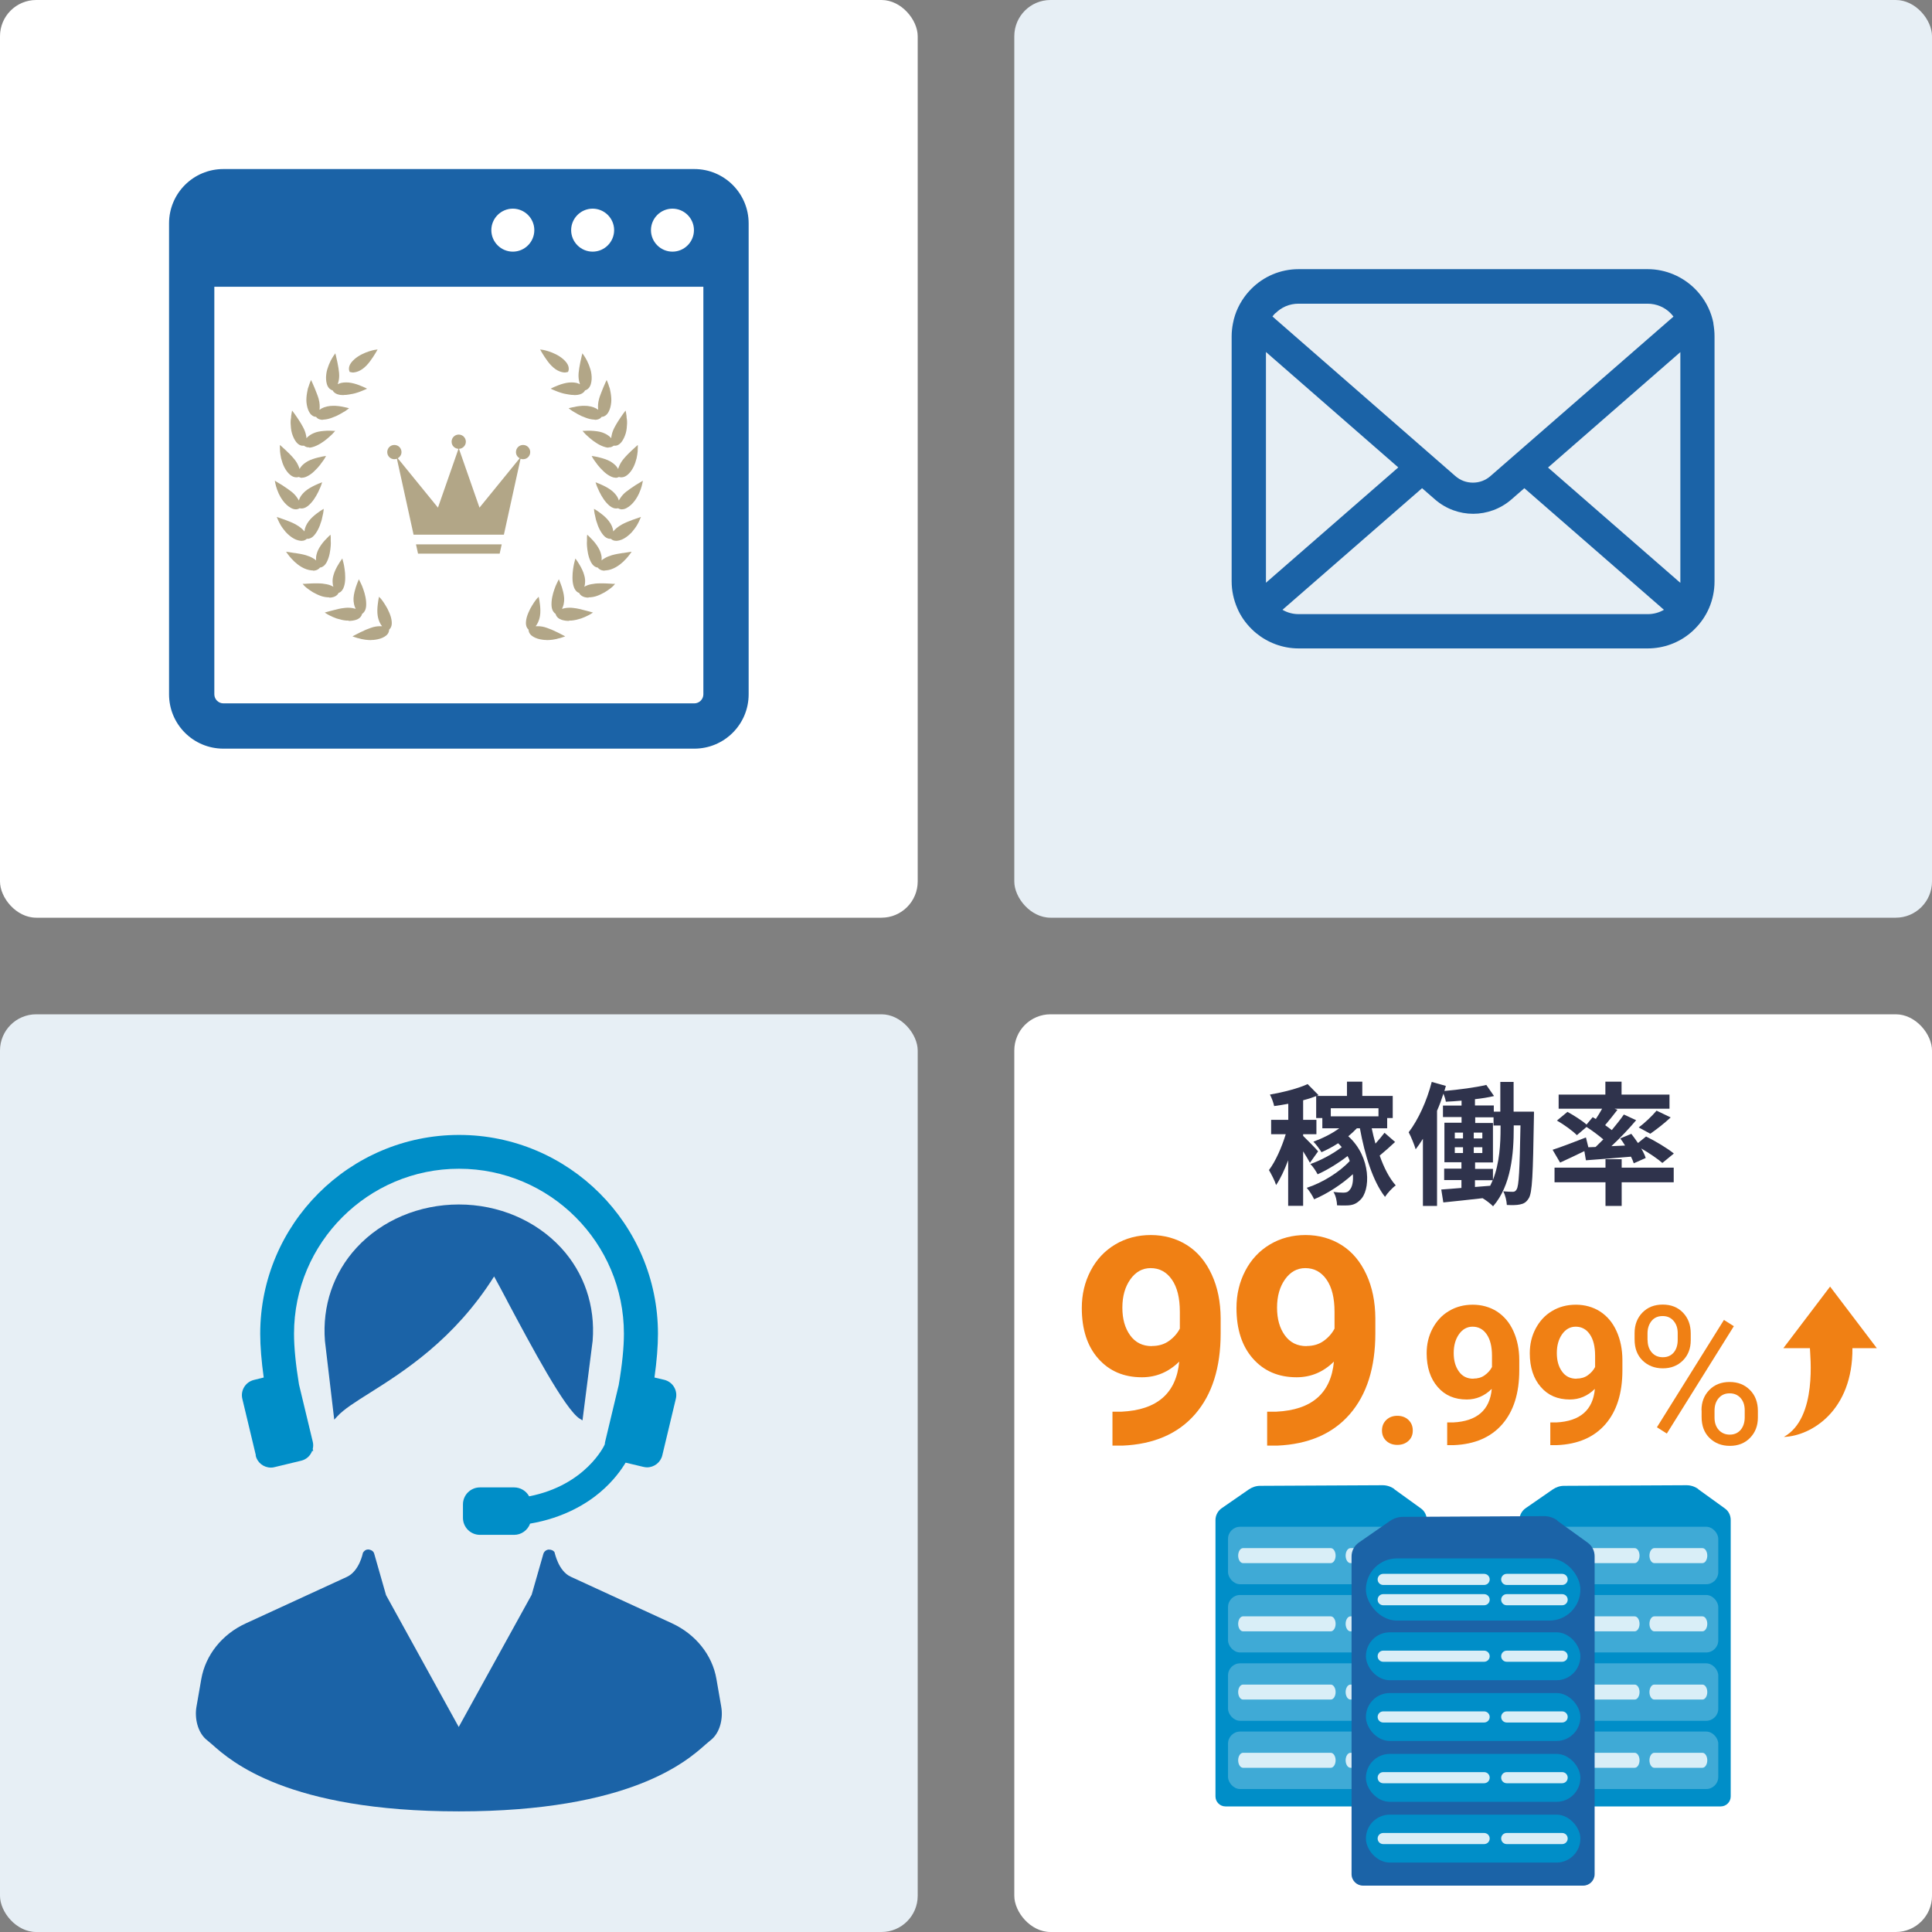 <?xml version="1.0" encoding="UTF-8"?>
<svg xmlns="http://www.w3.org/2000/svg" viewBox="0 0 160 160">
  <rect x="0" y="0" width="160" height="160" fill="#808080" stroke="none"/>
  <defs>
    <style>
      .cls-1 {
        fill: #1b63a7;
      }

      .cls-2 {
        fill: #008ec8;
      }

      .cls-3 {
        fill: #e7eff5;
      }

      .cls-4 {
        fill: #fff;
      }

      .cls-5 {
        fill: #3faad6;
      }

      .cls-6 {
        fill: #2f334c;
      }

      .cls-7 {
        fill: #d9eef7;
      }

      .cls-8 {
        fill: #f08014;
      }

      .cls-9 {
        fill: #b2a687;
      }
    </style>
  </defs>
  <g id="ol">
    <g>
      <rect class="cls-4" width="76" height="76" rx="3" ry="3"/>
      <rect class="cls-3" x="84" width="76" height="76" rx="3" ry="3"/>
      <rect class="cls-3" y="84" width="76" height="76" rx="3" ry="3"/>
      <rect class="cls-4" x="84" y="84" width="76" height="76" rx="3" ry="3"/>
      <path class="cls-1" d="M141.9,26.77c-.18-.91-.58-1.74-1.15-2.43-.12-.15-.24-.28-.38-.42-1-1-2.4-1.63-3.92-1.63h-28.9c-1.53,0-2.92.62-3.92,1.63-.13.13-.26.27-.38.42-.56.69-.97,1.52-1.14,2.43-.07.35-.11.71-.11,1.08v20.3c0,.78.17,1.53.46,2.2.27.65.68,1.23,1.17,1.72.12.12.25.24.38.35.96.79,2.2,1.28,3.54,1.28h28.9c1.34,0,2.59-.48,3.54-1.28.13-.11.26-.22.38-.35.49-.49.89-1.07,1.17-1.72h0c.29-.68.45-1.42.45-2.2v-20.3c0-.37-.04-.73-.1-1.08ZM105.63,25.94c.5-.5,1.16-.79,1.91-.79h28.9c.75,0,1.43.3,1.91.79.09.09.17.19.24.28l-15.15,13.2c-.42.37-.93.55-1.46.55s-1.04-.18-1.46-.55l-15.14-13.21c.07-.1.15-.19.24-.28ZM104.84,48.15v-19l10.96,9.56-10.96,9.55s0-.08,0-.12ZM136.45,50.86h-28.9c-.49,0-.95-.13-1.34-.36l11.56-10.07,1.08.94c.9.78,2.03,1.18,3.15,1.18s2.26-.4,3.16-1.18l1.08-.94,11.56,10.07c-.39.23-.85.36-1.34.36ZM139.16,48.15s0,.08,0,.12l-10.96-9.55,10.96-9.56v18.99Z"/>
      <g>
        <path class="cls-1" d="M59.73,141.34l-.4-2.3c-.34-1.98-1.72-3.7-3.69-4.61l-8.37-3.85c-1.03-.47-1.32-1.96-1.35-2.04-.09-.13-.24-.21-.48-.21h-.02c-.2.03-.36.16-.42.35l-.97,3.39-6.04,10.95-6.02-10.92-.98-3.43c-.05-.19-.22-.32-.49-.35-.17,0-.33.08-.45.29,0,.02-.29,1.5-1.32,1.98l-8.37,3.85c-1.97.9-3.34,2.62-3.69,4.61l-.4,2.3c-.16.9.07,2.16.92,2.8.1.08.23.19.39.33,1.54,1.37,6.23,5.53,20.42,5.53s18.88-4.16,20.42-5.53c.16-.14.29-.25.39-.33.86-.64,1.08-1.9.92-2.8Z"/>
        <path class="cls-1" d="M41.99,107.71c2.03,3.81,4.81,9.02,6.02,9.78l.23.14.84-6.59c.23-2.89-.7-5.63-2.62-7.71-2.1-2.27-5.18-3.58-8.46-3.58s-6.37,1.3-8.47,3.58c-1.92,2.08-2.85,4.82-2.62,7.72l.77,6.52.26-.28c.53-.58,1.48-1.18,2.69-1.94,2.79-1.76,6.99-4.41,10.29-9.64.31.56.67,1.24,1.07,1.99Z"/>
        <path class="cls-2" d="M21.17,120.54c.14.59.66,1,1.27,1,.1,0,.2-.01.3-.04l2.2-.53c.42-.1.76-.4.91-.81h.09s-.04-.16-.04-.16c.05-.21.05-.41,0-.61l-1.14-4.74c-.27-1.65-.41-3.06-.41-4.2,0-7.53,6.13-13.66,13.66-13.66s13.66,6.13,13.66,13.66c0,1.13-.14,2.55-.43,4.25l-1.12,4.68c-.02.07-.03.14-.03.21l-.04.1s-1.53,3.31-6.23,4.23c-.24-.45-.72-.74-1.24-.74h-2.83c-.78,0-1.41.63-1.41,1.41v1.11c0,.78.63,1.41,1.41,1.41h2.83c.59,0,1.12-.38,1.32-.93,2.81-.48,4.7-1.67,5.78-2.58,1.13-.95,1.8-1.92,2.13-2.47l1.47.35c.1.02.2.04.3.04.6,0,1.13-.41,1.27-1l1.12-4.68c.17-.7-.26-1.4-.96-1.57l-.81-.19c.19-1.37.29-2.59.29-3.62,0-9.08-7.39-16.47-16.47-16.47s-16.47,7.39-16.47,16.47c0,1.03.1,2.25.29,3.62l-.81.2c-.7.17-1.13.87-.96,1.57l1.12,4.68Z"/>
      </g>
      <path class="cls-1" d="M57.5,14H18.5c-2.49,0-4.5,2.01-4.5,4.5v39c0,2.49,2.01,4.5,4.5,4.5h39c2.48,0,4.5-2.01,4.5-4.5V18.5c0-2.49-2.02-4.5-4.5-4.5ZM55.69,17.28c.98,0,1.78.8,1.78,1.78s-.8,1.78-1.78,1.78-1.78-.8-1.78-1.78.8-1.78,1.78-1.78ZM49.08,17.28c.98,0,1.78.8,1.78,1.78s-.8,1.78-1.78,1.78-1.78-.8-1.78-1.78.8-1.78,1.78-1.78ZM42.47,17.28c.98,0,1.78.8,1.78,1.78s-.8,1.78-1.78,1.78-1.78-.8-1.78-1.78.8-1.78,1.78-1.78ZM58.25,57.5c0,.41-.34.75-.75.75H18.5c-.41,0-.75-.34-.75-.75V23.75h40.5v33.75Z"/>
      <g>
        <g>
          <path class="cls-9" d="M45.26,53c-.11,0-.22,0-.32-.02-.3-.04-.57-.12-.78-.25-.23-.13-.33-.3-.36-.42-.02-.07-.03-.13-.03-.17-.03-.03-.07-.07-.11-.13-.09-.14-.12-.32-.1-.54.02-.23.09-.48.2-.73.09-.22.2-.43.31-.6.11-.18.2-.32.28-.42.07-.1.13-.16.13-.16l.13-.14.04.19s.04.21.07.48c.03.25.05.62,0,.91-.07.43-.23.7-.36.86.06,0,.11,0,.17,0,.25,0,.5.04.77.14.24.08.53.2.87.37.26.13.45.23.45.23l.19.1-.2.07s-.09.03-.25.08h-.03c-.15.05-.35.1-.59.13-.18.02-.33.03-.48.03h0Z"/>
          <path class="cls-9" d="M47.13,51.42c-.23,0-.43-.03-.62-.09-.25-.08-.38-.23-.44-.34-.03-.06-.05-.12-.06-.16-.04-.02-.09-.05-.13-.11-.11-.12-.18-.29-.2-.51-.02-.23,0-.49.05-.75.04-.22.11-.45.18-.65.06-.18.13-.35.19-.47l.18-.37.13.32c.03.08.07.19.12.33.06.19.17.57.19.89.02.44-.08.73-.18.91.15-.04.35-.09.61-.09.11,0,.22,0,.34.02.31.03.67.12.92.19l.35.09.35.1-.24.15s-.1.06-.17.09c-.16.08-.35.17-.58.25-.29.09-.54.15-.78.17-.07,0-.13,0-.2,0h0Z"/>
          <path class="cls-9" d="M48.75,49.49c-.07,0-.14,0-.2-.01-.21-.03-.38-.11-.5-.24-.05-.05-.07-.11-.09-.14-.04-.01-.09-.03-.15-.07-.09-.07-.22-.2-.3-.46-.07-.22-.1-.45-.1-.75,0-.25.02-.48.05-.68.03-.21.06-.39.09-.5.03-.12.05-.19.05-.19l.05-.2.12.17s.13.18.26.41c.1.17.28.51.36.83.06.21.08.41.06.62,0,.11-.03.22-.06.31.08-.04.17-.09.28-.13.17-.06.38-.1.63-.13.12-.01.26-.02.42-.02.19,0,.38,0,.52.01.29.01.5.03.5.03h.2s-.14.16-.14.16c0,0-.07.08-.2.18-.12.09-.3.23-.52.36-.23.13-.48.25-.73.33-.21.06-.41.09-.61.09h0Z"/>
          <path class="cls-9" d="M50.07,47.26c-.18,0-.33-.05-.45-.14-.06-.04-.09-.09-.12-.12-.04,0-.1-.01-.16-.04-.11-.05-.26-.15-.39-.39-.25-.47-.31-1.01-.34-1.38-.01-.15-.01-.29,0-.4v-.1c0-.13,0-.21,0-.21l.02-.2.14.13s.15.15.34.35c.22.24.41.52.52.74.1.2.16.4.19.6.01.11.01.21,0,.31.08-.07.16-.13.26-.18.16-.1.36-.18.59-.25.27-.08.61-.14.89-.18h.04c.28-.05.5-.08.5-.08l.21-.03-.12.17s-.06.08-.16.21c-.1.12-.25.29-.43.46-.27.25-.81.67-1.43.71-.03,0-.06,0-.08,0Z"/>
          <path class="cls-9" d="M51.03,44.79c-.11,0-.21-.02-.3-.07-.06-.03-.11-.07-.14-.1-.02,0-.03,0-.05,0-.04,0-.08,0-.12-.01-.11-.02-.29-.09-.46-.3-.15-.18-.28-.4-.39-.65-.04-.1-.09-.21-.12-.33-.04-.1-.07-.2-.1-.31-.04-.16-.07-.3-.09-.41l-.02-.08c-.02-.13-.03-.2-.03-.2l-.02-.19.17.1s.18.11.4.28c.27.2.51.43.66.63.21.27.34.56.37.86.13-.17.36-.38.74-.59.26-.14.59-.27.86-.37.28-.1.49-.17.49-.17l.2-.07-.08.19s-.04.09-.11.24c-.05.1-.15.3-.33.54-.08.11-.16.21-.24.3-.1.1-.2.2-.3.28-.23.19-.47.33-.72.39-.09.02-.17.04-.26.04Z"/>
          <path class="cls-9" d="M51.51,42.18c-.05,0-.11,0-.16-.02-.07-.02-.12-.04-.16-.07-.04.01-.1.02-.17.02-.12,0-.3-.04-.51-.2-.4-.32-.67-.78-.85-1.14l-.03-.06c-.07-.16-.14-.3-.18-.4-.05-.12-.07-.19-.07-.19l-.06-.18.18.07s.2.07.44.19c.23.11.55.28.78.48.17.15.31.31.41.48.05.09.09.19.12.29.05-.09.1-.18.17-.27.11-.16.26-.32.44-.46.19-.15.45-.33.77-.54.24-.15.43-.26.43-.26l.18-.11-.04.21s-.02.1-.06.25c-.04.14-.11.36-.22.6-.12.26-.46.91-1.04,1.21-.13.07-.26.1-.39.1Z"/>
          <path class="cls-9" d="M50.98,39.56c-.13,0-.27-.04-.41-.11-.21-.1-.42-.25-.61-.44-.19-.18-.34-.35-.46-.5l-.08-.11c-.09-.12-.16-.22-.22-.3-.07-.1-.11-.17-.11-.17l-.09-.17.19.03s.21.03.47.1c.25.06.61.17.86.31.19.11.36.24.49.38.08.09.14.18.18.26.03-.09.06-.19.11-.29.08-.18.19-.36.34-.54.22-.27.5-.54.65-.68.21-.2.37-.34.37-.34l.16-.14v.21s0,.1-.01.26v.06c-.02.16-.04.35-.09.57-.06.23-.14.5-.27.75-.14.27-.31.49-.5.64-.16.13-.33.19-.49.19h-.03c-.07,0-.13-.02-.17-.03-.04.02-.09.04-.16.06-.04,0-.08.01-.13.01Z"/>
          <path class="cls-9" d="M50.4,37.07c-.09,0-.18-.01-.27-.04-.23-.06-.46-.17-.69-.31-.21-.13-.4-.27-.55-.4-.06-.05-.11-.1-.16-.14-.09-.08-.16-.14-.22-.2-.09-.09-.14-.15-.14-.15l-.13-.15h.19s.08-.01.22-.01c.08,0,.17,0,.27,0,.39.02.69.06.91.13.21.07.4.16.56.28.1.07.17.14.23.21,0-.09.02-.19.05-.31.04-.19.12-.39.23-.6.17-.32.38-.64.49-.8.16-.24.29-.41.29-.41l.13-.17.04.21s.02.1.04.26v.08c.03.15.05.34.04.55-.01.23-.03.51-.11.79-.09.29-.21.54-.36.73-.17.21-.35.28-.47.29-.03,0-.06,0-.09,0-.03,0-.06,0-.08,0-.03.03-.08.06-.15.09-.08.04-.17.05-.27.05Z"/>
          <path class="cls-9" d="M49.28,34.75s-.05,0-.08,0c-.23-.01-.48-.07-.73-.17-.21-.07-.42-.17-.62-.28-.09-.05-.17-.1-.24-.14l-.19-.11c-.11-.07-.17-.12-.17-.12l-.16-.12.19-.05s.21-.05.48-.1c.11-.02.28-.04.45-.05.06,0,.13,0,.19,0,.09,0,.18,0,.26.01.36.04.67.15.88.32-.03-.25-.03-.55.08-.94.04-.13.09-.28.16-.45.06-.15.12-.3.17-.43.11-.26.2-.46.2-.46l.09-.19.08.19s.04.09.09.24v.02c.03.07.06.15.09.25.03.12.05.23.07.35.05.29.07.56.05.79-.03.31-.1.58-.22.8-.1.19-.24.32-.4.38-.07.02-.12.03-.17.03-.03.03-.07.08-.12.12-.08.06-.23.13-.46.13Z"/>
          <path class="cls-9" d="M47.54,32.71c-.14,0-.29-.01-.45-.04-.2-.03-.45-.08-.66-.15-.12-.04-.22-.07-.31-.11-.06-.02-.11-.04-.15-.06-.12-.05-.19-.08-.19-.08l-.18-.08.18-.09s.19-.09.45-.19c.29-.12.62-.2.88-.23.08,0,.15-.01.22-.01.14,0,.28.01.41.04.12.03.21.07.29.11-.03-.08-.05-.19-.08-.3-.04-.19-.05-.41-.03-.64.02-.24.07-.53.12-.78l.03-.15c.06-.28.11-.49.11-.49l.05-.2.12.17s.06.08.14.22c.08.12.17.31.28.57.09.24.18.49.21.77.04.3.02.58-.05.82-.06.21-.17.36-.32.45-.06.04-.12.06-.16.07-.02.04-.05.09-.1.14-.08.08-.23.19-.5.23-.1.01-.2.02-.31.02Z"/>
          <path class="cls-9" d="M46.82,30.85c-.23,0-.68-.07-1.17-.58-.4-.41-.8-1.12-.82-1.15l-.1-.18.2.03c.06,0,1.37.25,1.99,1.07.31.42.13.73.13.74l-.02.03h-.04s-.07.03-.16.03h0Z"/>
        </g>
        <g>
          <path class="cls-9" d="M30.74,53c.11,0,.22,0,.32-.02.3-.04.57-.12.78-.25.23-.13.33-.3.36-.42.02-.07.03-.13.03-.17.03-.03.07-.07.11-.13.09-.14.12-.32.1-.54-.02-.23-.09-.48-.2-.73-.09-.22-.2-.43-.31-.6-.11-.18-.2-.32-.28-.42-.07-.1-.13-.16-.13-.16l-.13-.14-.04.19s-.04.21-.07.48c-.03.25-.05.62,0,.91.07.43.23.7.36.86-.06,0-.11,0-.17,0-.25,0-.5.04-.77.14-.24.08-.53.2-.87.37-.26.13-.45.23-.45.23l-.19.1.2.07s.09.03.25.08h.03c.15.05.35.1.59.13.18.02.33.03.48.03h0Z"/>
          <path class="cls-9" d="M28.87,51.42c.23,0,.43-.03.62-.09.25-.08.38-.23.44-.34.03-.06.05-.12.06-.16.04-.02.09-.05.13-.11.11-.12.18-.29.2-.51.02-.23,0-.49-.05-.75-.04-.22-.11-.45-.18-.65-.06-.18-.13-.35-.19-.47l-.18-.37-.13.32c-.03.08-.07.19-.12.33-.06.19-.17.57-.19.89-.02.44.08.73.18.91-.15-.04-.35-.09-.61-.09-.11,0-.22,0-.34.02-.31.03-.67.12-.92.19l-.35.09-.35.1.24.15s.1.06.17.09c.16.08.35.17.58.25.29.09.54.15.78.17.07,0,.13,0,.2,0h0Z"/>
          <path class="cls-9" d="M27.25,49.49c.07,0,.14,0,.2-.01.21-.03.38-.11.5-.24.05-.05.07-.11.09-.14.04-.01.09-.03.15-.07.09-.07.22-.2.3-.46.07-.22.1-.45.1-.75,0-.25-.02-.48-.05-.68-.03-.21-.06-.39-.09-.5-.03-.12-.05-.19-.05-.19l-.05-.2-.12.17s-.13.18-.26.41c-.1.17-.28.51-.36.83-.06.21-.08.41-.06.62,0,.11.03.22.06.31-.08-.04-.17-.09-.28-.13-.17-.06-.38-.1-.63-.13-.12-.01-.26-.02-.42-.02-.19,0-.38,0-.52.01-.29.01-.5.03-.5.03h-.2s.14.16.14.16c0,0,.07.08.2.18.12.09.3.23.52.36.23.13.48.25.73.33.21.06.41.09.61.09h0Z"/>
          <path class="cls-9" d="M25.93,47.26c.18,0,.33-.05.45-.14.06-.04.09-.09.12-.12.04,0,.1-.01.16-.04.11-.05.26-.15.39-.39.25-.47.31-1.01.34-1.38.01-.15.01-.29,0-.4v-.1c0-.13,0-.21,0-.21l-.02-.2-.14.13s-.15.15-.34.35c-.22.24-.41.52-.52.74-.1.2-.16.4-.19.6-.01.11-.01.21,0,.31-.08-.07-.16-.13-.26-.18-.16-.1-.36-.18-.59-.25-.27-.08-.61-.14-.89-.18h-.04c-.28-.05-.5-.08-.5-.08l-.21-.03.12.17s.06.08.16.21c.1.12.25.29.43.46.27.25.81.67,1.43.71.03,0,.06,0,.08,0Z"/>
          <path class="cls-9" d="M24.97,44.79c.11,0,.21-.02.3-.07.06-.03.11-.07.14-.1.02,0,.03,0,.05,0,.04,0,.08,0,.12-.01.11-.02.29-.09.46-.3.15-.18.28-.4.39-.65.04-.1.09-.21.12-.33.04-.1.07-.2.1-.31.04-.16.07-.3.09-.41l.02-.08c.02-.13.03-.2.03-.2l.02-.19-.17.1s-.18.11-.4.28c-.27.2-.51.43-.66.63-.21.27-.34.56-.37.86-.13-.17-.36-.38-.74-.59-.26-.14-.59-.27-.86-.37-.28-.1-.49-.17-.49-.17l-.2-.07.08.19s.04.09.11.24c.05.1.15.3.33.54.08.11.16.21.24.3.1.1.2.2.3.28.23.19.47.33.72.39.09.02.17.04.26.04Z"/>
          <path class="cls-9" d="M24.49,42.18c.05,0,.11,0,.16-.02.07-.02.12-.04.16-.07.04.01.1.02.17.02.12,0,.3-.04.51-.2.4-.32.67-.78.85-1.14l.03-.06c.07-.16.14-.3.18-.4.05-.12.07-.19.07-.19l.06-.18-.18.07s-.2.07-.44.19c-.23.11-.55.28-.78.48-.17.15-.31.31-.41.48-.05.09-.09.19-.12.29-.05-.09-.1-.18-.17-.27-.11-.16-.26-.32-.44-.46-.19-.15-.45-.33-.77-.54-.24-.15-.43-.26-.43-.26l-.18-.11.04.21s.02.1.06.25c.04.14.11.36.22.6.12.26.46.91,1.04,1.21.13.07.26.1.39.1Z"/>
          <path class="cls-9" d="M25.02,39.56c.13,0,.27-.04.41-.11.21-.1.42-.25.61-.44.19-.18.34-.35.46-.5l.08-.11c.09-.12.16-.22.22-.3.07-.1.11-.17.11-.17l.09-.17-.19.03s-.21.03-.47.1c-.25.06-.61.17-.86.31-.19.11-.36.24-.49.38-.08.09-.14.18-.18.26-.03-.09-.06-.19-.11-.29-.08-.18-.19-.36-.34-.54-.22-.27-.5-.54-.65-.68-.21-.2-.37-.34-.37-.34l-.16-.14v.21s0,.1.01.26v.06c.02.16.04.35.09.57.06.23.14.5.27.75.14.27.31.49.5.64.16.13.33.19.49.19h.03c.07,0,.13-.02.17-.03.04.02.09.04.16.06.04,0,.08.01.13.01Z"/>
          <path class="cls-9" d="M25.6,37.07c.09,0,.18-.01.27-.04.23-.06.46-.17.69-.31.21-.13.4-.27.55-.4.06-.05.11-.1.16-.14.09-.08.16-.14.22-.2.09-.09.14-.15.14-.15l.13-.15h-.19s-.08-.01-.22-.01c-.08,0-.17,0-.27,0-.39.02-.69.06-.91.13-.21.07-.4.16-.56.28-.1.07-.17.14-.23.21,0-.09-.02-.19-.05-.31-.04-.19-.12-.39-.23-.6-.17-.32-.38-.64-.49-.8-.16-.24-.29-.41-.29-.41l-.13-.17-.04.21s-.02.1-.04.26v.08c-.03.15-.05.34-.04.55.01.23.03.51.11.79.09.29.21.54.36.73.17.21.35.28.47.29.03,0,.06,0,.09,0,.03,0,.06,0,.08,0,.03.03.08.06.15.09.08.04.17.05.27.05Z"/>
          <path class="cls-9" d="M26.72,34.75s.05,0,.08,0c.23-.01.48-.07.73-.17.21-.07.42-.17.62-.28.09-.05.17-.1.24-.14l.19-.11c.11-.07.17-.12.17-.12l.16-.12-.19-.05s-.21-.05-.48-.1c-.11-.02-.28-.04-.45-.05-.06,0-.13,0-.19,0-.09,0-.18,0-.26.01-.36.04-.67.15-.88.32.03-.25.03-.55-.08-.94-.04-.13-.09-.28-.16-.45-.06-.15-.12-.3-.17-.43-.11-.26-.2-.46-.2-.46l-.09-.19-.08.19s-.04.09-.09.24v.02c-.03.07-.06.15-.09.25-.03.12-.05.23-.07.35-.05.29-.07.56-.05.79.03.31.1.58.22.8.1.19.24.32.4.38.07.02.12.03.17.03.03.03.07.08.12.12.08.06.23.13.46.13Z"/>
          <path class="cls-9" d="M28.46,32.71c.14,0,.29-.01.45-.04.2-.03.45-.08.66-.15.12-.04.22-.07.31-.11.06-.02.11-.04.15-.06.12-.05.19-.08.19-.08l.18-.08-.18-.09s-.19-.09-.45-.19c-.29-.12-.62-.2-.88-.23-.08,0-.15-.01-.22-.01-.14,0-.28.01-.41.04-.12.03-.21.07-.29.11.03-.08.05-.19.08-.3.04-.19.05-.41.03-.64-.02-.24-.07-.53-.12-.78l-.03-.15c-.06-.28-.11-.49-.11-.49l-.05-.2-.12.17s-.06.08-.14.22c-.08.12-.17.31-.28.57-.09.24-.18.49-.21.77-.04.3-.02.58.05.82.06.21.17.36.32.45.06.04.12.06.16.07.02.04.05.09.1.14.08.08.23.19.5.23.1.01.2.02.31.02Z"/>
          <path class="cls-9" d="M29.18,30.85c.23,0,.68-.07,1.17-.58.4-.41.8-1.12.82-1.15l.1-.18-.2.03c-.06,0-1.37.25-1.99,1.07-.31.42-.13.73-.13.74l.02.03h.04s.07.03.16.03h0Z"/>
        </g>
      </g>
      <g>
        <path class="cls-9" d="M41.73,44.28l1.38-6.29c.07.03.14.04.21.04.33,0,.59-.26.59-.59s-.26-.59-.59-.59-.59.26-.59.59c0,.22.12.41.31.51l-3.33,4.09-1.7-4.87c.31-.01.57-.27.57-.59s-.26-.59-.59-.59-.59.26-.59.59.25.57.57.59l-1.7,4.87-3.33-4.09c.18-.1.31-.29.31-.51,0-.33-.26-.59-.59-.59s-.59.26-.59.59.26.59.59.59c.08,0,.15-.02.21-.04l1.38,6.29h7.46Z"/>
        <polygon class="cls-9" points="34.45 45.08 34.62 45.85 41.38 45.85 41.55 45.08 34.45 45.08"/>
      </g>
      <g>
        <path class="cls-6" d="M108.48,96.29c-.12-.23-.34-.59-.56-.94v4.51h-1.24v-3.77c-.3.79-.64,1.53-1,2.05-.11-.37-.4-.91-.59-1.24.54-.71,1.07-1.91,1.39-2.97h-1.21v-1.19h1.42v-1.33c-.4.08-.79.13-1.17.19-.05-.26-.21-.7-.35-.95,1.13-.2,2.38-.52,3.12-.87l.91.92c-.38.15-.81.3-1.28.42v1.62h1.1v1.19h-1.1v.14c.31.3,1.07,1.07,1.24,1.28l-.68.95ZM115.55,94.56c-.43.4-.89.81-1.29,1.14.35,1,.8,1.88,1.33,2.47-.29.2-.68.63-.89.95-1-1.29-1.67-3.44-2.08-5.68h-.25c-.22.23-.46.45-.71.66,1.92,1.73,1.85,4.52.97,5.29-.33.33-.66.44-1.16.44-.22.01-.48,0-.74-.01-.01-.31-.09-.78-.3-1.11.32.04.57.06.8.06s.41-.03.55-.24c.2-.2.31-.68.26-1.29-.91.84-2.12,1.62-3.21,2.08-.13-.29-.39-.7-.61-.95,1.28-.41,2.73-1.31,3.56-2.22-.04-.14-.11-.28-.18-.41-.75.58-1.69,1.16-2.48,1.51-.13-.25-.38-.64-.6-.85.84-.29,1.87-.84,2.6-1.4-.1-.11-.19-.22-.3-.32-.45.29-.92.54-1.38.74-.13-.22-.46-.67-.67-.87.76-.28,1.53-.66,2.14-1.11h-1.4v-.85h-.51v-1.83h2.55v-1.18h1.27v1.18h2.52v1.83h-.46v.85h-1.28c.09.43.19.85.31,1.27.28-.31.55-.64.75-.9l.86.75ZM110.21,91.78v.67h3.95v-.67h-3.95Z"/>
        <path class="cls-6" d="M127.04,92.09s-.01.39-.01.54c-.08,4.58-.12,6.17-.44,6.63-.2.32-.41.43-.72.49-.26.06-.66.06-1.08.04-.02-.33-.12-.81-.3-1.13.33.03.62.04.79.04.14,0,.23-.04.32-.2.19-.29.25-1.58.32-5.3h-.56v.22c0,2.08-.2,4.75-1.71,6.48-.19-.2-.59-.51-.87-.67-1.17.14-2.32.25-3.25.35l-.17-1.07c.47-.03,1.04-.08,1.67-.13v-.65h-1.43v-.95h1.43v-.53h-1.41v-3.27h1.42v-.47h-1.54v-.95h1.54v-.41c-.44.04-.88.07-1.3.09-.03-.19-.11-.44-.2-.67-.15.47-.33.96-.53,1.42v7.88h-1.17v-5.56c-.2.32-.4.61-.6.87-.09-.32-.39-1.07-.58-1.41.79-1.03,1.51-2.6,1.91-4.17l1.17.33c-.04.13-.08.27-.12.42,1.2-.11,2.58-.29,3.47-.5l.64.92c-.47.11-1.02.2-1.58.26v.52h1.56v.51h.54v-2.46h1.1v2.46h1.67ZM120.48,94.28h.68v-.48h-.68v.48ZM120.48,95.49h.68v-.48h-.68v.48ZM122.76,94.28v-.48h-.71v.48h.71ZM122.76,95.49v-.48h-.71v.48h.71ZM124.27,93.21h-.58v-.68h-1.52v.47h1.47v3.27h-1.48v.53h1.48v.91c.55-1.39.63-3,.63-4.28v-.22ZM122.15,98.3l1.26-.1c.08-.15.14-.31.21-.46h-1.47v.56Z"/>
        <path class="cls-6" d="M132.15,94.98c.21-.2.42-.41.63-.62-.4-.34-.92-.73-1.39-1.03l-.8.68c-.34-.35-1.07-.88-1.65-1.21l.87-.72c.51.28,1.18.7,1.58,1.05l.51-.61.26.15c.18-.26.36-.57.52-.85h-3.6v-1.17h3.87v-1.07h1.34v1.07h3.97v1.17h-4.55l.24.09c-.34.44-.7.89-1.02,1.27.2.14.39.28.55.41.37-.45.73-.89,1-1.29l1.02.47c-.6.71-1.34,1.49-2.05,2.15l1.13-.05c-.12-.21-.26-.41-.4-.59l.92-.38c.18.23.37.5.55.76l.67-.54c.76.37,1.78.98,2.3,1.41l-.95.78c-.37-.33-1.08-.81-1.75-1.2.17.29.3.56.37.79l-.99.44c-.05-.17-.13-.35-.23-.55-1.33.12-2.67.22-3.73.3l-.13-.76c-.69.34-1.42.68-2.01.95l-.62-1.06c.69-.22,1.75-.63,2.76-1.02l.2.81.58-.02ZM134.3,96.7h4.31v1.21h-4.31v1.96h-1.34v-1.96h-4.22v-1.21h4.22v-.7h1.34v.7ZM135.7,93.38c.5-.37,1.11-.95,1.49-1.4l1.17.56c-.56.52-1.2,1.01-1.69,1.35l-.96-.52Z"/>
      </g>
      <g>
        <g>
          <path class="cls-2" d="M115.48,123.32c-.29-.21-.63-.32-.98-.32l-10.14.05c-.34,0-.66.11-.94.3l-2.24,1.55c-.32.22-.52.59-.52.99v22.88c0,.46.37.83.83.83h15.84c.46,0,.83-.37.83-.83v-22.89c0-.39-.18-.75-.5-.97l-2.19-1.58Z"/>
          <g>
            <rect class="cls-5" x="101.7" y="143.4" width="15.44" height="4.76" rx="1" ry="1"/>
            <path class="cls-7" d="M110.21,146.4h-7.27c-.22,0-.4-.28-.4-.62h0c0-.34.18-.62.4-.62h7.27c.22,0,.4.28.4.62h0c0,.34-.18.62-.4.62Z"/>
            <path class="cls-7" d="M115.83,146.4h-3.99c-.22,0-.4-.28-.4-.62h0c0-.34.18-.62.4-.62h3.99c.22,0,.4.28.4.62h0c0,.34-.18.62-.4.62Z"/>
          </g>
          <g>
            <rect class="cls-5" x="101.7" y="137.75" width="15.44" height="4.76" rx="1" ry="1"/>
            <path class="cls-7" d="M110.21,140.75h-7.27c-.22,0-.4-.28-.4-.62h0c0-.34.18-.62.4-.62h7.27c.22,0,.4.28.4.62h0c0,.34-.18.62-.4.62Z"/>
            <path class="cls-7" d="M115.83,140.75h-3.99c-.22,0-.4-.28-.4-.62h0c0-.34.18-.62.4-.62h3.99c.22,0,.4.28.4.62h0c0,.34-.18.62-.4.62Z"/>
          </g>
          <g>
            <rect class="cls-5" x="101.7" y="132.09" width="15.44" height="4.76" rx="1" ry="1"/>
            <path class="cls-7" d="M110.21,135.1h-7.27c-.22,0-.4-.28-.4-.62h0c0-.34.18-.62.4-.62h7.27c.22,0,.4.28.4.62h0c0,.34-.18.62-.4.62Z"/>
            <path class="cls-7" d="M115.83,135.1h-3.99c-.22,0-.4-.28-.4-.62h0c0-.34.18-.62.4-.62h3.99c.22,0,.4.28.4.62h0c0,.34-.18.62-.4.62Z"/>
          </g>
          <g>
            <rect class="cls-5" x="101.7" y="126.44" width="15.44" height="4.76" rx="1" ry="1"/>
            <path class="cls-7" d="M110.21,129.45h-7.27c-.22,0-.4-.28-.4-.62h0c0-.34.18-.62.4-.62h7.27c.22,0,.4.28.4.62h0c0,.34-.18.62-.4.62Z"/>
            <path class="cls-7" d="M115.83,129.45h-3.99c-.22,0-.4-.28-.4-.62h0c0-.34.18-.62.4-.62h3.99c.22,0,.4.28.4.62h0c0,.34-.18.62-.4.62Z"/>
          </g>
        </g>
        <g>
          <path class="cls-2" d="M140.65,123.32c-.29-.21-.63-.32-.98-.32l-10.14.05c-.34,0-.66.11-.94.3l-2.24,1.55c-.32.22-.52.59-.52.99v22.88c0,.46.37.83.83.83h15.84c.46,0,.83-.37.83-.83v-22.89c0-.39-.18-.75-.5-.97l-2.19-1.58Z"/>
          <g>
            <rect class="cls-5" x="126.86" y="143.4" width="15.44" height="4.76" rx="1" ry="1"/>
            <path class="cls-7" d="M135.38,146.4h-7.27c-.22,0-.4-.28-.4-.62h0c0-.34.18-.62.4-.62h7.27c.22,0,.4.28.4.62h0c0,.34-.18.62-.4.62Z"/>
            <path class="cls-7" d="M140.99,146.4h-3.99c-.22,0-.4-.28-.4-.62h0c0-.34.18-.62.4-.62h3.99c.22,0,.4.28.4.62h0c0,.34-.18.62-.4.62Z"/>
          </g>
          <g>
            <rect class="cls-5" x="126.86" y="137.75" width="15.44" height="4.76" rx="1" ry="1"/>
            <path class="cls-7" d="M135.38,140.75h-7.27c-.22,0-.4-.28-.4-.62h0c0-.34.18-.62.4-.62h7.27c.22,0,.4.28.4.62h0c0,.34-.18.62-.4.62Z"/>
            <path class="cls-7" d="M140.99,140.75h-3.99c-.22,0-.4-.28-.4-.62h0c0-.34.18-.62.4-.62h3.99c.22,0,.4.28.4.62h0c0,.34-.18.62-.4.62Z"/>
          </g>
          <g>
            <rect class="cls-5" x="126.86" y="132.09" width="15.44" height="4.76" rx="1" ry="1"/>
            <path class="cls-7" d="M135.38,135.1h-7.27c-.22,0-.4-.28-.4-.62h0c0-.34.18-.62.4-.62h7.27c.22,0,.4.28.4.62h0c0,.34-.18.62-.4.62Z"/>
            <path class="cls-7" d="M140.99,135.1h-3.99c-.22,0-.4-.28-.4-.62h0c0-.34.18-.62.4-.62h3.99c.22,0,.4.28.4.62h0c0,.34-.18.62-.4.62Z"/>
          </g>
          <g>
            <rect class="cls-5" x="126.86" y="126.44" width="15.44" height="4.76" rx="1" ry="1"/>
            <path class="cls-7" d="M135.38,129.45h-7.27c-.22,0-.4-.28-.4-.62h0c0-.34.18-.62.4-.62h7.27c.22,0,.4.28.4.62h0c0,.34-.18.62-.4.62Z"/>
            <path class="cls-7" d="M140.99,129.45h-3.99c-.22,0-.4-.28-.4-.62h0c0-.34.18-.62.4-.62h3.99c.22,0,.4.28.4.62h0c0,.34-.18.62-.4.62Z"/>
          </g>
        </g>
        <g>
          <path class="cls-1" d="M128.98,125.92c-.33-.24-.73-.37-1.13-.36l-11.66.06c-.39,0-.76.12-1.08.34l-2.58,1.79c-.37.26-.6.68-.6,1.14v26.32c0,.53.43.95.95.95h18.23c.53,0,.95-.43.95-.95v-26.33c0-.44-.21-.86-.57-1.12l-2.52-1.82Z"/>
          <rect class="cls-2" x="113.12" y="135.18" width="17.76" height="3.97" rx="1.98" ry="1.98"/>
          <path class="cls-7" d="M122.91,137.62h-8.36c-.25,0-.46-.2-.46-.46h0c0-.25.2-.46.46-.46h8.36c.25,0,.46.2.46.46h0c0,.25-.2.46-.46.46Z"/>
          <path class="cls-7" d="M129.37,137.62h-4.59c-.25,0-.46-.2-.46-.46h0c0-.25.2-.46.46-.46h4.59c.25,0,.46.2.46.46h0c0,.25-.2.46-.46.46Z"/>
          <rect class="cls-2" x="113.12" y="140.21" width="17.76" height="3.97" rx="1.98" ry="1.98"/>
          <path class="cls-7" d="M122.91,142.65h-8.36c-.25,0-.46-.2-.46-.46h0c0-.25.2-.46.46-.46h8.36c.25,0,.46.2.46.46h0c0,.25-.2.46-.46.46Z"/>
          <path class="cls-7" d="M129.37,142.65h-4.59c-.25,0-.46-.2-.46-.46h0c0-.25.2-.46.46-.46h4.59c.25,0,.46.2.46.46h0c0,.25-.2.46-.46.46Z"/>
          <rect class="cls-2" x="113.12" y="145.25" width="17.76" height="3.97" rx="1.98" ry="1.98"/>
          <path class="cls-7" d="M122.91,147.68h-8.36c-.25,0-.46-.2-.46-.46h0c0-.25.2-.46.46-.46h8.36c.25,0,.46.2.46.46h0c0,.25-.2.46-.46.46Z"/>
          <path class="cls-7" d="M129.37,147.68h-4.59c-.25,0-.46-.2-.46-.46h0c0-.25.2-.46.46-.46h4.59c.25,0,.46.2.46.46h0c0,.25-.2.46-.46.46Z"/>
          <rect class="cls-2" x="113.12" y="150.28" width="17.76" height="3.97" rx="1.98" ry="1.98"/>
          <path class="cls-7" d="M122.91,152.72h-8.36c-.25,0-.46-.2-.46-.46h0c0-.25.2-.46.46-.46h8.36c.25,0,.46.2.46.46h0c0,.25-.2.46-.46.46Z"/>
          <path class="cls-7" d="M129.37,152.72h-4.59c-.25,0-.46-.2-.46-.46h0c0-.25.2-.46.46-.46h4.59c.25,0,.46.2.46.46h0c0,.25-.2.46-.46.46Z"/>
          <rect class="cls-2" x="113.12" y="129.06" width="17.76" height="5.15" rx="2.57" ry="2.57"/>
          <path class="cls-7" d="M122.91,132.94h-8.36c-.25,0-.46-.2-.46-.46h0c0-.25.2-.46.46-.46h8.36c.25,0,.46.2.46.46h0c0,.25-.2.46-.46.46Z"/>
          <path class="cls-7" d="M129.37,132.94h-4.59c-.25,0-.46-.2-.46-.46h0c0-.25.2-.46.46-.46h4.59c.25,0,.46.2.46.46h0c0,.25-.2.46-.46.46Z"/>
          <path class="cls-7" d="M122.91,131.26h-8.36c-.25,0-.46-.2-.46-.46h0c0-.25.2-.46.46-.46h8.36c.25,0,.46.2.46.46h0c0,.25-.2.46-.46.46Z"/>
          <path class="cls-7" d="M129.37,131.26h-4.59c-.25,0-.46-.2-.46-.46h0c0-.25.2-.46.46-.46h4.59c.25,0,.46.2.46.46h0c0,.25-.2.46-.46.46Z"/>
        </g>
      </g>
      <g>
        <g>
          <g>
            <path class="cls-8" d="M97.66,112.76c-.88.87-1.91,1.3-3.09,1.3-1.51,0-2.71-.52-3.62-1.55s-1.36-2.43-1.36-4.19c0-1.12.24-2.14.73-3.08s1.17-1.66,2.04-2.18,1.86-.78,2.95-.78,2.12.28,3,.84,1.55,1.37,2.04,2.43.73,2.26.74,3.62v1.25c0,2.84-.71,5.08-2.12,6.7s-3.42,2.49-6.01,2.6h-.83s0-2.81,0-2.81h.75c2.95-.14,4.54-1.53,4.78-4.16ZM95.4,111.47c.55,0,1.02-.14,1.41-.42s.69-.62.9-1.02v-1.39c0-1.15-.22-2.04-.66-2.67s-1.02-.95-1.76-.95c-.68,0-1.24.31-1.68.93s-.66,1.4-.66,2.34.21,1.69.64,2.29,1.03.9,1.8.9Z"/>
            <path class="cls-8" d="M110.47,112.76c-.88.87-1.91,1.3-3.09,1.3-1.51,0-2.71-.52-3.62-1.55s-1.36-2.43-1.36-4.19c0-1.12.24-2.14.73-3.08s1.17-1.66,2.04-2.18,1.86-.78,2.95-.78,2.12.28,3,.84,1.55,1.37,2.04,2.43.73,2.26.74,3.62v1.25c0,2.84-.71,5.08-2.12,6.7s-3.42,2.49-6.01,2.6h-.83s0-2.81,0-2.81h.75c2.95-.14,4.54-1.53,4.78-4.16ZM108.21,111.47c.55,0,1.02-.14,1.41-.42s.69-.62.9-1.02v-1.39c0-1.15-.22-2.04-.66-2.67s-1.02-.95-1.76-.95c-.68,0-1.24.31-1.68.93s-.66,1.4-.66,2.34.21,1.69.64,2.29,1.03.9,1.8.9Z"/>
          </g>
          <g>
            <path class="cls-8" d="M114.45,118.47c0-.36.12-.65.36-.88s.55-.34.91-.34.68.11.92.34.36.52.36.88-.12.64-.36.86-.55.33-.92.33-.67-.11-.91-.33-.36-.51-.36-.86Z"/>
            <path class="cls-8" d="M123.53,115.03c-.59.58-1.28.87-2.06.87-1.01,0-1.81-.34-2.41-1.04-.6-.69-.91-1.62-.91-2.79,0-.75.16-1.43.49-2.05.33-.62.78-1.11,1.36-1.45.58-.35,1.24-.52,1.97-.52s1.42.19,2,.56c.58.38,1.04.91,1.36,1.62.32.7.49,1.51.49,2.41v.84c0,1.9-.47,3.39-1.41,4.47-.94,1.08-2.28,1.66-4.01,1.73h-.55s0-1.88,0-1.88h.5c1.96-.1,3.03-1.02,3.19-2.77ZM122.02,114.17c.36,0,.68-.09.94-.28.26-.19.46-.41.6-.68v-.93c0-.77-.15-1.36-.44-1.78-.29-.42-.68-.63-1.17-.63-.45,0-.83.21-1.12.62-.29.41-.44.93-.44,1.56s.14,1.13.43,1.53c.28.4.68.6,1.2.6Z"/>
            <path class="cls-8" d="M132.07,115.03c-.59.58-1.28.87-2.06.87-1.01,0-1.81-.34-2.41-1.04-.6-.69-.91-1.62-.91-2.79,0-.75.16-1.43.49-2.05.33-.62.78-1.11,1.36-1.45.58-.35,1.24-.52,1.97-.52s1.42.19,2,.56c.58.38,1.04.91,1.36,1.62.32.7.49,1.51.49,2.41v.84c0,1.9-.47,3.39-1.41,4.47-.94,1.08-2.28,1.66-4.01,1.73h-.55s0-1.88,0-1.88h.5c1.96-.1,3.03-1.02,3.19-2.77ZM130.56,114.17c.36,0,.68-.09.94-.28.26-.19.46-.41.6-.68v-.93c0-.77-.15-1.36-.44-1.78-.29-.42-.68-.63-1.17-.63-.45,0-.83.21-1.12.62-.29.41-.44.93-.44,1.56s.14,1.13.43,1.53c.28.4.68.6,1.2.6Z"/>
            <path class="cls-8" d="M135.37,110.39c0-.68.22-1.25.65-1.69s.99-.66,1.68-.66,1.25.22,1.68.67.64,1.02.64,1.73v.55c0,.69-.22,1.25-.65,1.68s-.99.65-1.66.65-1.24-.22-1.68-.65-.66-1.01-.66-1.74v-.55ZM136.45,110.99c0,.41.11.74.34,1.01s.54.4.92.4.67-.13.89-.38.34-.61.34-1.05v-.57c0-.41-.11-.74-.34-1.01s-.53-.4-.91-.4-.69.13-.91.4-.34.61-.34,1.04v.57ZM138.04,118.72l-.82-.52,5.55-8.89.82.52-5.55,8.89ZM140.91,116.79c0-.68.22-1.24.65-1.68s.99-.66,1.68-.66,1.24.22,1.68.66.66,1.02.66,1.74v.55c0,.68-.22,1.24-.65,1.68s-.99.66-1.67.66-1.24-.22-1.68-.65-.66-1.01-.66-1.74v-.56ZM141.99,117.4c0,.41.11.75.34,1.01s.54.4.92.4.67-.13.9-.39c.22-.26.34-.61.34-1.05v-.58c0-.41-.11-.75-.34-1.01s-.53-.39-.91-.39-.67.13-.9.39-.35.61-.35,1.04v.58Z"/>
          </g>
        </g>
        <path class="cls-8" d="M149.89,111.65c0,.5.66,5.79-2.16,7.35,2.31-.08,5.72-2.21,5.68-7.35h2.02l-3.87-5.1-3.87,5.1h2.2Z"/>
      </g>
    </g>
  </g>
</svg>